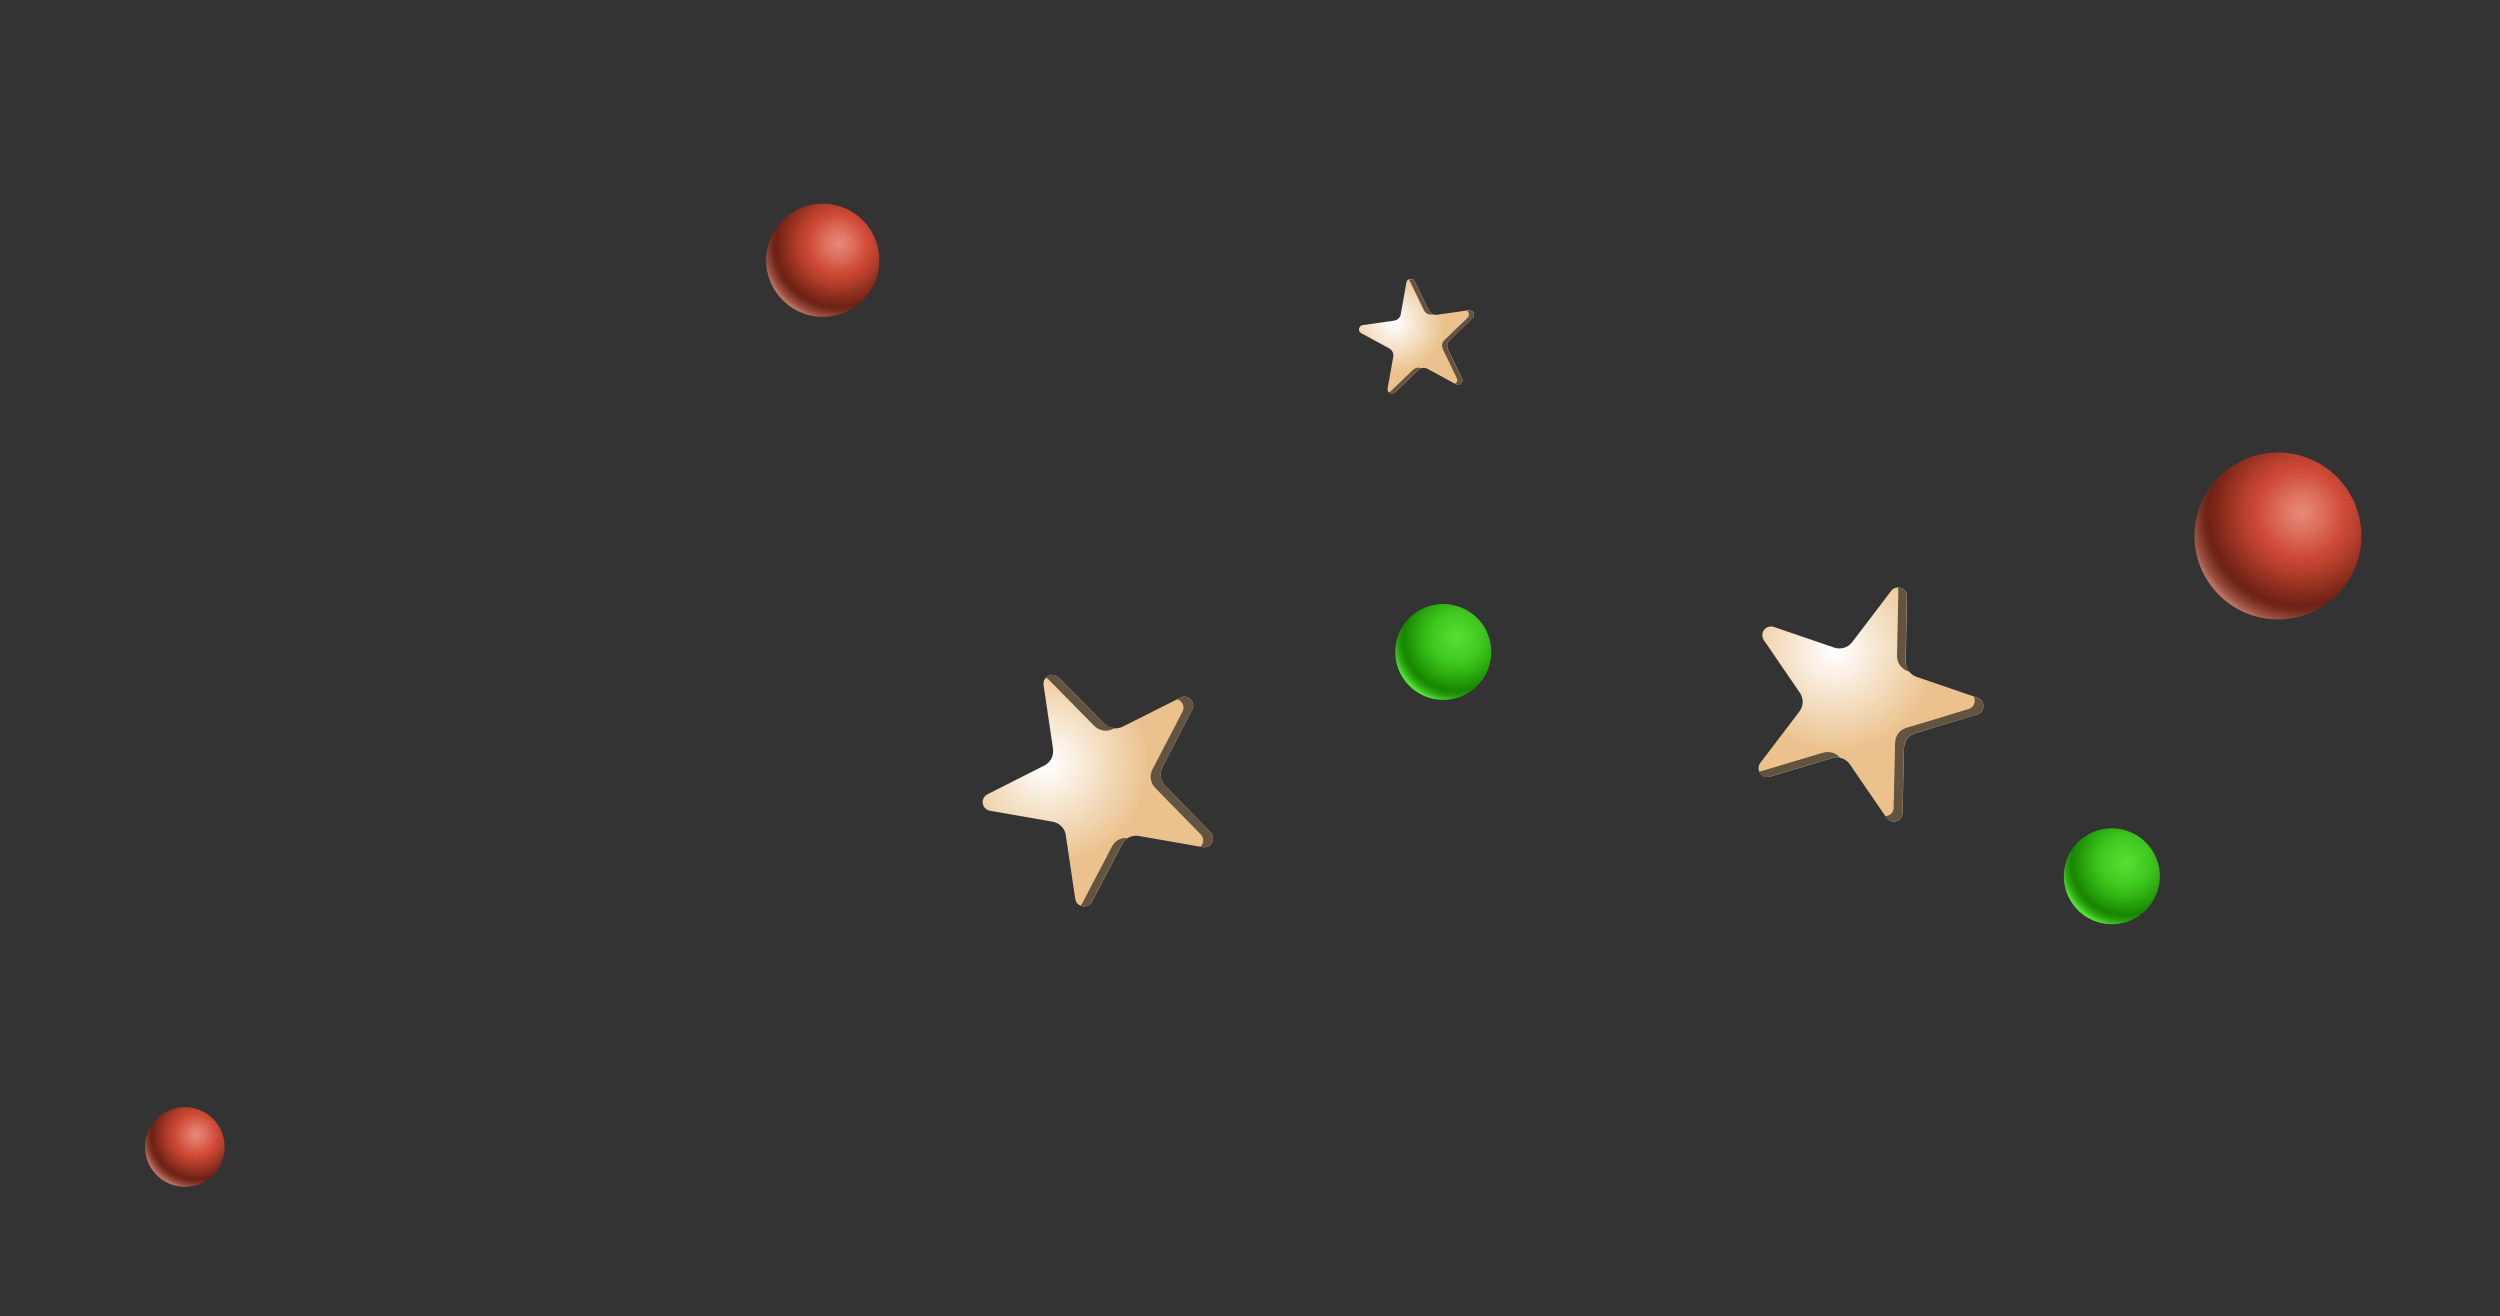 <?xml version="1.0" encoding="UTF-8"?> <svg xmlns="http://www.w3.org/2000/svg" xmlns:xlink="http://www.w3.org/1999/xlink" version="1.1" viewBox="0 0 302 159"><rect x="0" y="0" width="302" height="159" fill="#333333" stroke="none"/><defs><style> .cls-1 { fill: #635341; } .cls-2 { fill: url(#radial-gradient-5); } .cls-3 { fill: url(#radial-gradient); } .cls-4 { fill: url(#radial-gradient-3); } .cls-5 { isolation: isolate; } .cls-6 { fill: url(#radial-gradient-8); } .cls-7 { fill: url(#radial-gradient-2); } .cls-8 { fill: url(#radial-gradient-4); } .cls-9 { mix-blend-mode: multiply; } .cls-10 { fill: url(#radial-gradient-6); } .cls-11 { fill: url(#radial-gradient-7); } </style><radialGradient id="radial-gradient" cx="-2394.92" cy="2730.16" fx="-2394.92" fy="2730.16" r="12.27" gradientTransform="translate(-3390.15 -301.29) rotate(137.26) scale(1 -1)" gradientUnits="userSpaceOnUse"><stop offset=".02" stop-color="#fff"></stop><stop offset="1" stop-color="#ebc28e"></stop></radialGradient><radialGradient id="radial-gradient-2" cx="635" cy="3874.68" fx="635" fy="3874.68" r="12.27" gradientTransform="translate(-3729.5 -648.1) rotate(91.56) scale(1 -1)" xlink:href="#radial-gradient"></radialGradient><radialGradient id="radial-gradient-3" cx="-739.19" cy="3706.04" fx="-739.19" fy="3706.04" r="6.11" gradientTransform="translate(-3565.12 -546.38) rotate(110.19) scale(1 -1)" xlink:href="#radial-gradient"></radialGradient><radialGradient id="radial-gradient-4" cx="-3924.59" cy="-824.42" fx="-3924.59" fy="-824.42" r="13.83" gradientTransform="translate(-3731.55 -11.31) rotate(-167.09) scale(1 -1)" gradientUnits="userSpaceOnUse"><stop offset="0" stop-color="#e88a79"></stop><stop offset=".15" stop-color="#df7462"></stop><stop offset=".39" stop-color="#ce4935"></stop><stop offset=".5" stop-color="#b9402d"></stop><stop offset=".72" stop-color="#842a1b"></stop><stop offset=".81" stop-color="#6e2214"></stop><stop offset=".85" stop-color="#732719"></stop><stop offset=".89" stop-color="#813628"></stop><stop offset=".95" stop-color="#9a4f41"></stop><stop offset="1" stop-color="#ba7162"></stop></radialGradient><radialGradient id="radial-gradient-5" cx="-3745.09" cy="-816.62" fx="-3745.09" fy="-816.62" r="9.38" xlink:href="#radial-gradient-4"></radialGradient><radialGradient id="radial-gradient-6" cx="-3693.49" cy="-694.37" fx="-3693.49" fy="-694.37" r="6.6" xlink:href="#radial-gradient-4"></radialGradient><radialGradient id="radial-gradient-7" cx="-3913.28" cy="-778.57" fx="-3913.28" fy="-778.57" r="7.95" gradientTransform="translate(-3731.55 -11.31) rotate(-167.09) scale(1 -1)" gradientUnits="userSpaceOnUse"><stop offset="0" stop-color="#59e034"></stop><stop offset=".33" stop-color="#42cb22"></stop><stop offset=".39" stop-color="#3ec71e"></stop><stop offset=".55" stop-color="#31b214"></stop><stop offset=".81" stop-color="#188700"></stop><stop offset=".84" stop-color="#1b8c03"></stop><stop offset=".89" stop-color="#259b0c"></stop><stop offset=".94" stop-color="#36b41c"></stop><stop offset=".99" stop-color="#4dd732"></stop><stop offset="1" stop-color="#53e037"></stop></radialGradient><radialGradient id="radial-gradient-8" cx="-3828.51" cy="-786.94" fx="-3828.51" fy="-786.94" r="7.95" xlink:href="#radial-gradient-7"></radialGradient></defs><g class="cls-5"><g id="_Слой_1" data-name="Слой_1"><g><path class="cls-3" d="M238.87,84.27c.12.04.24.11.35.2.45.38.51,1.06.13,1.51-.14.16-.31.27-.5.33h0s-.02,0-.02,0h0s-3.53,1.07-3.53,1.07l-3.91,1.18h0s-.03.01-.03.01h0c-.34.11-.67.31-.91.61-.02.02-.04.05-.05.07h0s0,0,0,0h0s-.04.04-.05.07c-.22.32-.33.69-.34,1.05h0s0,.04,0,.04h0l-.18,7.77h0v.02s0,0,0,0c0,.2-.06.4-.18.58-.34.49-1,.62-1.49.28-.12-.08-.21-.17-.28-.28h0s-4.4-6.42-4.4-6.42h0c-.14-.2-.3-.38-.52-.52-.48-.33-1.06-.41-1.58-.27h-.01s-1.53.45-1.53.45l-3.14.94-2.88.86h0c-.32.1-.68.04-.97-.17-.47-.36-.56-1.03-.2-1.5l4.73-6.22h0s.03-.04.04-.05c.46-.67.44-1.53.02-2.17h0s-4.36-6.37-4.36-6.37h0c-.26-.37-.26-.88.02-1.25h0s0,0,0,0h0c.29-.37.78-.5,1.2-.35h0s7.3,2.5,7.3,2.5h0c.73.23,1.56.03,2.08-.6.02-.01.02-.03.04-.04h0s4-5.26,4-5.26l.73-.96c.36-.47,1.03-.56,1.5-.2.29.22.43.55.42.88h0l-.04,2.11-.12,5.77h0c.01.55.24,1.09.68,1.47.2.16.41.28.64.36h0s5.55,1.9,5.55,1.9l1.81.62h0Z"></path><g class="cls-9"><path class="cls-1" d="M230.48,81.08c-.23-.07-.44-.19-.64-.36-.44-.38-.67-.91-.68-1.45h0s.12-5.78.12-5.78l.04-2.11h0c0-.15-.03-.29-.09-.43.24,0,.49.05.69.2.29.22.43.55.42.88h0l-.04,2.11-.12,5.77h0c0,.46.21.88.51,1.24l-.2-.07h0Z"></path><path class="cls-1" d="M212.74,93.16l2.88-.86,3.15-.94,1.52-.45h.01c.53-.13,1.1-.06,1.59.27.17.11.29.26.4.41-.32-.08-.65-.1-.96-.02h-.01s-1.53.45-1.53.45l-3.14.94-2.88.86c-.32.1-.68.04-.97-.17-.16-.12-.26-.29-.33-.47.09,0,.19,0,.27-.02Z"></path><path class="cls-1" d="M228.57,98.13c.12-.18.18-.38.18-.57h0s0-.02,0-.02l.18-7.77v-.04s0,0,0,0c.01-.36.11-.73.33-1.05.02-.03.04-.04.06-.07h0s0-.01,0-.01c.02-.02.03-.05.05-.07.25-.3.57-.5.92-.6h0s.04-.02.04-.02h0s3.91-1.18,3.91-1.18l3.53-1.07h0s.02,0,.02,0h0c.19-.06.37-.17.51-.33.29-.35.32-.82.12-1.2l.43.14h0c.12.04.24.11.35.2.45.38.51,1.06.13,1.51-.14.16-.31.27-.5.33h0s-.02,0-.02,0h0s-3.53,1.07-3.53,1.07l-3.91,1.18h0s-.03.01-.03.01h0c-.34.11-.67.31-.91.61-.02.02-.04.05-.05.07h0s0,0,0,0h0s-.04.04-.05.07c-.22.32-.33.69-.34,1.05h0s0,.04,0,.04l-.18,7.77v.02s0,0,0,0c0,.2-.06.4-.18.58-.34.49-1,.62-1.49.28-.12-.08-.21-.17-.28-.28h0s-.14-.2-.14-.2c.34,0,.68-.14.89-.45Z"></path></g></g><g><path class="cls-7" d="M142.59,84.27c.11-.06.24-.1.38-.11.59-.06,1.11.38,1.17.97.02.21-.02.42-.12.59h0s0,.02,0,.02h0s-1.7,3.28-1.7,3.28l-1.88,3.62h0s-.01.04-.01.04h0c-.17.32-.25.7-.21,1.08,0,.03.01.06.02.09h0s0,.01,0,.01h0s0,.06.01.09c.07.38.26.71.51.97h0s.03.03.03.03h0l5.43,5.56h0l.02.02h0c.14.15.24.33.28.54.11.58-.26,1.15-.84,1.26-.14.03-.27.03-.4,0h0s-7.67-1.34-7.67-1.34h0c-.24-.04-.49-.05-.74,0-.57.11-1.03.47-1.3.94h0s-.74,1.42-.74,1.42l-1.52,2.91-1.4,2.66h0c-.15.3-.44.52-.8.57-.59.09-1.13-.32-1.22-.9l-1.15-7.73h0s0-.04,0-.06c-.16-.8-.79-1.38-1.54-1.53h0s-7.6-1.33-7.6-1.33h0c-.44-.08-.81-.42-.89-.89h0s0,0,0,0h0c-.06-.47.19-.91.59-1.11h0s6.89-3.48,6.89-3.48h0c.67-.36,1.11-1.1,1.02-1.91,0-.02,0-.04,0-.06h0s-.97-6.55-.97-6.55l-.18-1.19c-.08-.59.32-1.13.9-1.22.36-.05.69.07.93.31h0l1.48,1.5,4.05,4.11h.01c.39.37.94.58,1.52.53.25-.03.49-.1.7-.21h0s5.24-2.64,5.24-2.64l1.71-.86h0Z"></path><g class="cls-9"><path class="cls-1" d="M134.45,88.05c-.21.11-.44.18-.7.21-.58.05-1.12-.16-1.51-.53h-.02s-4.05-4.12-4.05-4.12l-1.48-1.5h0c-.1-.11-.23-.18-.37-.24.16-.18.37-.32.63-.35.36-.05.69.07.93.31h0l1.48,1.5,4.05,4.11h.01c.33.31.77.46,1.23.5l-.19.1h0Z"></path><path class="cls-1" d="M130.7,109.18l1.39-2.66,1.53-2.91.74-1.41h0c.27-.48.73-.84,1.3-.95.2-.04.39-.02.58,0-.28.17-.52.39-.69.67h0s-.74,1.42-.74,1.42l-1.52,2.91-1.4,2.66c-.15.3-.44.52-.8.57-.2.03-.39-.02-.57-.09.06-.07.14-.13.18-.21Z"></path><path class="cls-1" d="M145.32,101.32c-.04-.21-.14-.39-.28-.53h0s-.02-.02-.02-.02l-5.44-5.56-.03-.03h0c-.25-.26-.44-.6-.52-.98,0-.03,0-.06,0-.09h0s0-.01,0-.01c0-.03-.01-.06-.02-.09-.04-.39.04-.76.21-1.08h0s.02-.04.02-.04h0s1.89-3.62,1.89-3.62l1.7-3.27h0s.01-.02.01-.02h0c.1-.18.14-.38.12-.59-.04-.45-.36-.8-.77-.92l.4-.2h0c.11-.06.24-.1.38-.11.59-.06,1.11.38,1.17.97.02.21-.02.42-.12.59h0s0,.02,0,.02h0s-1.7,3.28-1.7,3.28l-1.88,3.62h0s-.01.04-.01.04h0c-.17.32-.25.7-.21,1.08,0,.03.01.06.02.09h0s0,.01,0,.01h0s0,.06.01.09c.07.38.26.71.51.97h0s.03.03.03.03l5.43,5.56.02.02h0c.14.15.24.33.28.54.11.58-.26,1.15-.84,1.26-.14.03-.27.03-.4,0h0s-.25-.04-.25-.04c.24-.25.37-.59.3-.95Z"></path></g></g><g><path class="cls-4" d="M177.45,37.51c.06,0,.13,0,.2,0,.29.07.47.35.4.64-.02.1-.08.19-.15.26h0s0,0,0,0h0s-1.32,1.28-1.32,1.28l-1.46,1.41h0s-.01.01-.01.01h0c-.13.13-.23.29-.27.48,0,.02,0,.03,0,.04h0s0,0,0,0h0s0,.03,0,.04c-.03.19.01.38.09.54h0s0,.02,0,.02h0l1.68,3.48h0s0,.01,0,.01c.04.09.06.19.05.3-.04.29-.31.5-.6.46-.07,0-.13-.03-.19-.06h0s-3.4-1.85-3.4-1.85h0c-.11-.06-.22-.1-.35-.12-.29-.04-.56.06-.76.24h0s-.58.55-.58.55l-1.18,1.13-1.08,1.03h0c-.12.12-.29.17-.47.14-.29-.05-.48-.33-.43-.62l.69-3.83h0s0-.02,0-.03c.05-.4-.15-.78-.48-.97h0s-3.38-1.83-3.38-1.83h0c-.2-.11-.32-.33-.28-.56h0s0,0,0,0h0c.05-.23.23-.4.45-.43h0s3.8-.54,3.8-.54h0c.38-.06.7-.34.79-.74,0,0,0-.02,0-.03h0s.58-3.24.58-3.24l.1-.59c.05-.29.33-.48.62-.43.18.03.32.14.39.3h0l.46.94,1.26,2.58h0c.13.24.35.43.63.49.12.03.25.03.36.01h0s2.89-.41,2.89-.41l.94-.14h0Z"></path><g class="cls-9"><path class="cls-1" d="M173.01,38c-.12.02-.24.02-.36-.01-.28-.07-.5-.25-.63-.49h0s-1.25-2.59-1.25-2.59l-.46-.94h0c-.03-.07-.08-.12-.14-.17.1-.06.23-.09.35-.07.18.03.32.14.39.3h0l.46.94,1.26,2.58h0c.1.2.29.34.5.43h-.11s0,.01,0,.01Z"></path><path class="cls-1" d="M167.88,47.37l1.08-1.03,1.18-1.13.57-.55h0c.2-.18.48-.28.76-.24.1.01.19.05.27.09-.16.04-.31.1-.43.21h0s-.58.55-.58.55l-1.18,1.13-1.08,1.03c-.12.12-.29.17-.47.14-.1-.02-.18-.07-.25-.13.04-.02.08-.04.12-.07Z"></path><path class="cls-1" d="M176.03,45.99c.01-.11,0-.21-.05-.3h0s0-.01,0-.01l-1.68-3.49v-.02s0,0,0,0c-.08-.16-.11-.35-.09-.54,0-.02,0-.03.01-.04h0s0,0,0,0c0-.01,0-.03,0-.04.04-.19.14-.35.27-.47h0s.01-.02.01-.02h0s1.47-1.41,1.47-1.41l1.32-1.27h0s0,0,0,0h0c.07-.07.13-.16.15-.26.05-.22-.04-.44-.22-.56l.22-.03h0c.06,0,.13,0,.2,0,.29.07.47.35.4.64-.02.1-.08.19-.15.26h0s0,0,0,0h0s-1.32,1.28-1.32,1.28l-1.46,1.41h0s-.01.01-.01.01h0c-.13.13-.23.29-.27.48,0,.02,0,.03,0,.04h0s0,0,0,0h0s0,.03,0,.04c-.03.19.01.38.09.54h0s0,.02,0,.02l1.68,3.48h0s0,.01,0,.01c.04.09.06.19.05.3-.04.29-.31.5-.6.46-.07,0-.13-.03-.19-.06h0s-.11-.06-.11-.06c.15-.08.27-.22.29-.4Z"></path></g></g><path class="cls-8" d="M265.35,62.49c-1.24,5.42,2.15,10.83,7.57,12.08,5.42,1.24,10.83-2.15,12.08-7.57,1.24-5.42-2.15-10.83-7.57-12.08-5.42-1.24-10.83,2.15-12.08,7.57Z"></path><path class="cls-2" d="M92.72,29.91c-.84,3.68,1.46,7.35,5.14,8.19,3.68.84,7.35-1.46,8.19-5.14.84-3.68-1.46-7.35-5.14-8.19-3.68-.84-7.35,1.46-8.19,5.13Z"></path><path class="cls-10" d="M17.64,137.48c-.59,2.59,1.02,5.17,3.61,5.76,2.59.59,5.17-1.02,5.76-3.61.59-2.59-1.02-5.17-3.61-5.76-2.59-.59-5.17,1.02-5.76,3.61Z"></path><path class="cls-11" d="M249.46,104.56c-.72,3.12,1.23,6.23,4.35,6.94,3.12.72,6.23-1.23,6.95-4.35.72-3.12-1.24-6.23-4.36-6.94-3.12-.72-6.23,1.23-6.94,4.35Z"></path><path class="cls-6" d="M168.7,77.46c-.72,3.12,1.23,6.23,4.35,6.94,3.12.72,6.23-1.23,6.95-4.35.72-3.12-1.24-6.23-4.36-6.94-3.12-.72-6.23,1.23-6.94,4.35Z"></path></g></g></svg> 